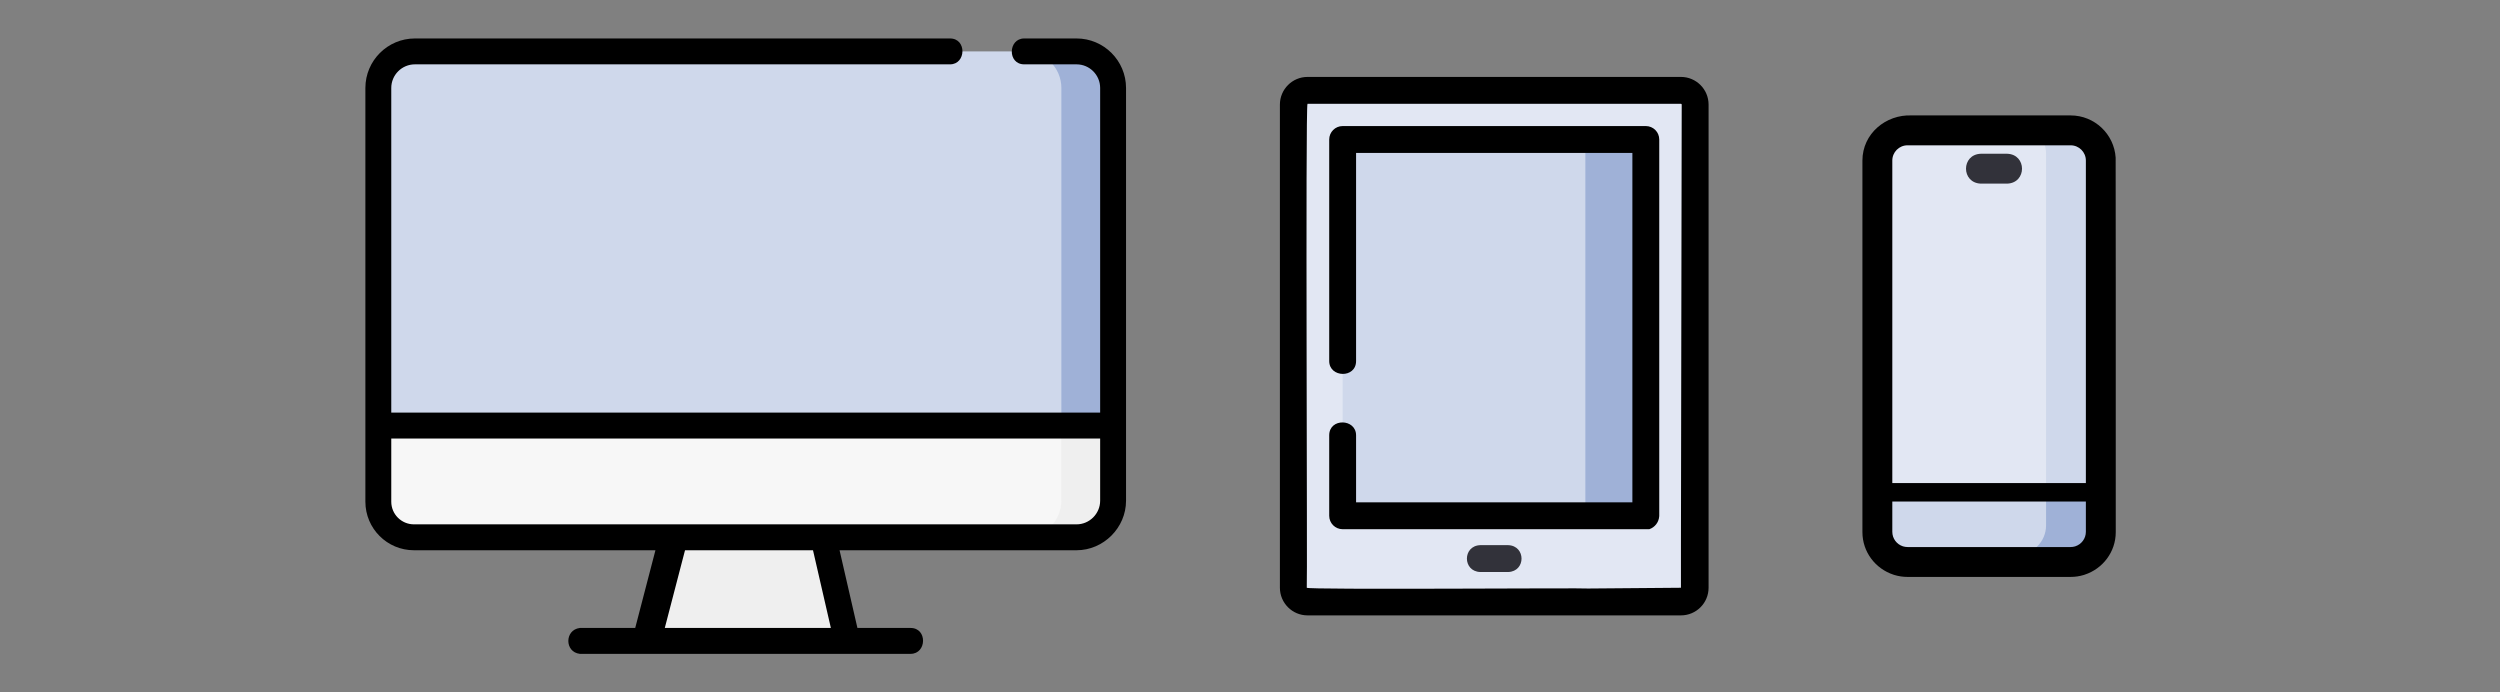 <?xml version="1.0" encoding="UTF-8"?> <svg xmlns="http://www.w3.org/2000/svg" width="130" height="36" viewBox="0 0 130 36" fill="none"><rect x="0" y="0" width="130" height="36" fill="#808080" stroke="none"/><path d="M44.051 33.327L34.072 32.675L35.405 28.709L36.262 28.048C37.345 27.212 36.754 25.478 35.385 25.478V25.478L35.405 25.058H42.151L44.051 33.327Z" fill="#EFEFEF"></path><path d="M19.674 16.017V4.575C19.674 3.525 20.525 2.673 21.575 2.673H55.981C57.031 2.673 57.882 3.525 57.882 4.575V22.129H33.983H21.674C20.569 22.129 19.674 21.233 19.674 20.129V16.017Z" fill="#CFD8EB"></path><path d="M57.883 22.129V4.575C57.883 3.525 57.031 2.673 55.981 2.673H53.289C54.339 2.673 55.191 3.525 55.191 4.575V26.038L57.883 22.129Z" fill="#9FB1D7"></path><path d="M19.811 21.967V25.12H19.865V27.573H56.289C56.944 27.573 57.474 26.751 57.474 25.738V21.967H19.811Z" fill="#F7F7F7"></path><path d="M55.189 22.129V26.037C55.189 27.088 54.338 27.94 53.289 27.94H55.981C57.031 27.94 57.881 27.088 57.881 26.037V22.129H55.189Z" fill="#EFEFEF"></path><path d="M55.98 2H53.26C52.417 2 52.379 3.346 53.26 3.346H55.98C56.657 3.346 57.208 3.897 57.208 4.574V21.455H34.083L20.346 15.856V4.574C20.346 3.897 20.897 3.346 21.575 3.346H49.401C50.243 3.346 50.281 2 49.401 2H21.575C20.155 2 19 3.155 19 4.574V15.856L34.083 22.802L39.462 34H47.352C48.195 34 48.233 32.654 47.352 32.654H44.586L43.657 28.613H55.98C57.382 28.613 58.554 27.444 58.554 26.038V4.574C58.554 3.155 57.399 2 55.98 2ZM57.208 22.802V26.037C57.208 26.711 56.654 27.266 55.981 27.266H39.457L34.083 22.802H57.208ZM39.457 27.266L35.621 28.613H34.083L33.031 32.654H30.151V32.654C29.354 32.751 29.354 33.909 30.151 34V34H39.462L34.083 22.802L39.457 27.266ZM34.083 22.802L19 15.856V22.802V26.088C19 27.482 20.13 28.613 21.525 28.613V28.613H35.621L39.457 27.266H21.525V27.266C20.874 27.266 20.346 26.739 20.346 26.088V26.038V22.802H34.083V21.455H20.346V15.856L34.083 21.455V22.802ZM43.205 32.654H39.462H34.569L35.621 28.613H42.276L43.205 32.654Z" fill="black"></path><path d="M67.252 30.563V5.437C67.252 5.029 67.582 4.698 67.99 4.698H87.408C87.815 4.698 88.146 5.029 88.146 5.437V13.988V31.301H82.556H67.99C67.582 31.301 67.252 30.971 67.252 30.563Z" fill="#E2E7F3"></path><path d="M85.582 13.988C83.925 13.988 82.556 15.331 82.556 16.988V26.821H69.817V7.255H85.582V13.988V13.988Z" fill="#CFD8EB"></path><path d="M82.439 7.083H85.522V26.766H82.439V7.083Z" fill="#9FB1D7"></path><path d="M88.846 9.812V5.437C88.846 4.644 88.201 4 87.409 4H74.588L73.19 4L67.991 4C67.199 4 66.555 4.645 66.555 5.437V30.563C66.555 31.355 67.199 32 67.991 32H82.584V30.603L87.409 32V32C88.203 32 88.846 31.357 88.846 30.563V30.563V11.209V9.812ZM87.409 32L82.584 30.603V26.122V27.519V32H87.409ZM67.952 30.563C67.991 30.523 67.876 5.389 67.991 5.397L87.409 5.397C87.431 5.397 87.449 5.415 87.449 5.437L87.409 28.307V30.563L82.584 30.603V27.519H85.763V27.519C86.051 27.422 86.253 27.162 86.278 26.859L86.281 26.82V7.254C86.281 6.868 85.969 6.555 85.583 6.555H69.818C69.432 6.555 69.119 6.868 69.119 7.254V18.773C69.119 19.647 70.516 19.687 70.516 18.773V7.953H84.884V26.122H82.584H70.516V22.637C70.516 21.763 69.119 21.723 69.119 22.637V26.82C69.119 27.206 69.432 27.519 69.818 27.519H82.584V30.603C82.544 30.564 67.944 30.678 67.952 30.563Z" fill="black"></path><path d="M78.426 28.348H76.973C76.048 28.38 76.049 29.714 76.973 29.745H78.426C79.352 29.713 79.351 28.38 78.426 28.348Z" fill="#32323A"></path><path d="M97.883 27.301V7.994C97.883 7.128 98.585 6.426 99.451 6.426H107.934C108.8 6.426 109.502 7.128 109.502 7.994V27.301C109.502 28.167 108.8 28.869 107.934 28.869H99.451C98.585 28.869 97.883 28.167 97.883 27.301Z" fill="#E2E7F3"></path><path d="M107.934 6.426H104.826C105.692 6.426 106.395 7.128 106.395 7.994V27.301C106.395 28.167 105.692 28.869 104.826 28.869H107.934C108.8 28.869 109.502 28.167 109.502 27.301V7.994C109.502 7.128 108.8 6.426 107.934 6.426Z" fill="#CFD8EB"></path><path d="M97.883 25.544H109.502V27.322C109.502 28.177 108.798 28.87 107.929 28.87H99.456C98.587 28.87 97.883 28.177 97.883 27.322V25.544Z" fill="#CFD8EB"></path><path d="M106.395 25.544V27.322C106.395 28.177 105.691 28.87 104.822 28.87H107.93C108.799 28.87 109.503 28.177 109.503 27.322V25.544H106.395Z" fill="#9FB1D7"></path><path d="M103.81 6.002L99.404 6.002L96.846 8.348V27.675C96.846 28.703 97.524 29.576 98.46 29.883C98.472 29.887 98.485 29.891 98.497 29.895C98.501 29.896 98.506 29.897 98.51 29.899C98.725 29.964 98.954 30 99.191 30H107.673C107.909 30 108.137 29.965 108.352 29.9C108.357 29.898 108.363 29.897 108.368 29.895C108.379 29.892 108.39 29.887 108.401 29.884C109.339 29.579 110.019 28.704 110.019 27.675V15.971V14.418L110.014 8.198L103.81 6.002ZM103.81 6.002L110.014 8.198C109.936 6.974 108.917 6.002 107.673 6.002L103.81 6.002ZM107.673 7.556C108.11 7.556 108.465 7.911 108.465 8.348V25.12H98.4V8.348C98.4 7.911 98.755 7.556 99.191 7.556L107.673 7.556ZM96.846 8.348L99.404 6.002H102.256H100.958H99.404C98.059 5.946 96.846 6.955 96.846 8.348ZM99.196 28.446C99.115 28.446 99.037 28.434 98.963 28.412C98.962 28.412 98.96 28.411 98.959 28.411C98.955 28.41 98.951 28.408 98.947 28.407C98.63 28.304 98.4 28.006 98.4 27.654V26.078H108.465V27.654C108.465 28.006 108.235 28.304 107.918 28.407C107.914 28.409 107.91 28.41 107.906 28.411C107.905 28.412 107.903 28.412 107.901 28.413C107.828 28.434 107.75 28.446 107.669 28.446L99.196 28.446Z" fill="black"></path><path d="M103.004 9.549H104.374C105.402 9.513 105.402 8.03 104.374 7.995H103.004C101.975 8.03 101.976 9.513 103.004 9.549Z" fill="#32323A"></path></svg> 